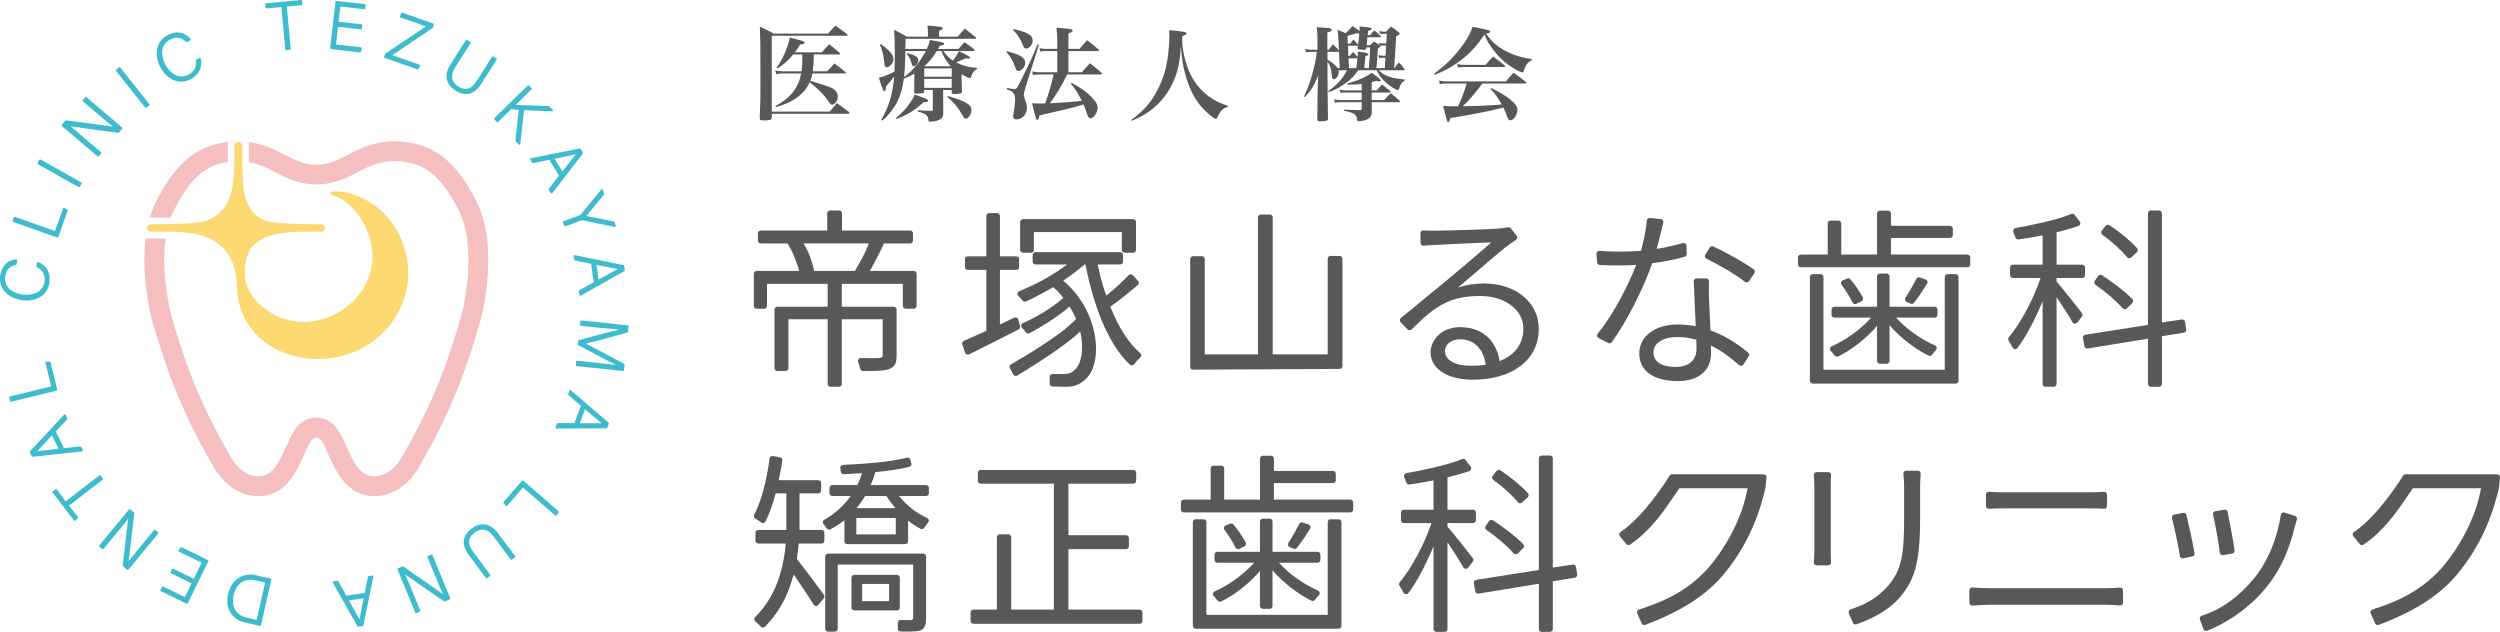 <?xml version="1.0" encoding="UTF-8"?><svg id="_レイヤー_2" xmlns="http://www.w3.org/2000/svg" viewBox="0 0 429.52 108.557"><defs><style>.cls-1{fill:#f5bebf;}.cls-2{fill:#fcd972;}.cls-3{fill:#3fbbce;}.cls-4{fill:#595757;}</style></defs><g id="header"><g><g><path class="cls-4" d="M132.6,20.181c-.018,.229-.089,.334-.264,.404-.193,.07-.614,.105-1.14,.105-.527,0-.667-.088-.667-.404v-.07c.105-2.405,.122-3.546,.122-5.616,0-6.161-.017-8.109-.104-10.021,1.07,.474,1.386,.632,2.404,1.193h9.284c.578-.597,.755-.79,1.299-1.369,.86,.614,1.141,.807,2.018,1.492,.07,.052,.105,.088,.105,.14s-.07,.105-.158,.105h-12.9v13.04h9.951c.527-.632,.703-.825,1.229-1.457,.878,.614,1.159,.825,2.071,1.509,.052,.053,.088,.123,.088,.14,0,.088-.105,.175-.193,.175h-13.145v.632Zm7.196-10.828v.579c0,.842-.053,1.527-.159,2.317h2.493c.526-.597,.684-.772,1.229-1.351,.825,.614,1.07,.807,1.843,1.439,.07,.053,.123,.123,.123,.158,0,.07-.071,.123-.159,.123h-5.581c-.105,.527-.193,.807-.369,1.264q2.948,.877,3.633,1.211c.719,.351,1.088,.86,1.088,1.562,0,.684-.491,1.334-.982,1.334-.211,0-.299-.088-.649-.614-.772-1.14-1.738-2.123-3.194-3.229-.526,1.141-1.352,2.089-2.545,2.861-.895,.579-1.526,.86-3.211,1.387l-.141-.158c2.633-1.439,3.931-3.089,4.441-5.616h-3.3c-.263,0-.492,.035-.983,.123l-.193-.632c.439,.07,1.071,.14,1.282,.14h3.264c.088-.755,.123-1.281,.123-2.387v-.509h-1.563c-.912,1.088-1.474,1.597-2.703,2.404l-.175-.123c.579-.772,1.018-1.562,1.456-2.58,.439-1,.703-1.86,.826-2.597,.508,.123,.93,.228,1.193,.298,.789,.193,1.281,.369,1.316,.492q.018,.035,.034,.053h.018l-.018,.035c-.034,.175-.21,.246-.755,.316-.385,.632-.544,.877-.895,1.334h4.616c.544-.614,.702-.807,1.263-1.387,.808,.649,1.053,.842,1.808,1.492,.052,.053,.088,.105,.088,.14,0,.07-.088,.123-.175,.123h-4.388Z"/><path class="cls-4" d="M165.216,13.705c.018,.474,.018,.842,.035,1.14,0,.404,0,.421,.017,.825,0,.21-.052,.298-.21,.369-.141,.053-.685,.123-1.089,.123-.351,0-.438-.07-.456-.316v-.386h-1.474v1.632q.018,1.527,.018,2.282c0,.825-.281,1.158-1.229,1.404-.281,.07-.772,.14-1.071,.14-.175,0-.211-.035-.245-.316-.07-.79-.474-1.088-1.826-1.439v-.228c1.492,.088,1.527,.088,2.352,.105,.193,0,.229-.053,.229-.246v-3.335h-1.474v.228c-.018,.176-.071,.264-.229,.316-.123,.035-.685,.088-1.036,.088s-.456-.07-.474-.281q0-.421,.018-1.018,.018-.351,.018-1.036v-1.106c-.632,.369-.896,.492-1.808,.877-.211,1.633-.579,2.861-1.159,4.02-.333,.649-.807,1.334-1.421,2.071-.334,.404-.545,.614-1.123,1.106l-.175-.14c1.315-2.246,2-4.511,2.211-7.441-.386,.544-.632,.842-1.404,1.72-.018,.597-.088,.807-.263,.807s-.193-.018-.966-2.317c.895-.21,1.685-.526,2.685-1.053,.053-.877,.071-1.808,.071-3.142,0-1.843-.035-2.755-.123-4.037,.966,.474,1.263,.632,2.177,1.176h3.633v-.614c0-.491-.018-.737-.088-1.299,2.404,.21,2.633,.246,2.633,.509,0,.14-.193,.246-.633,.386v1.018h3.194c.527-.614,.703-.79,1.229-1.369,.825,.614,1.071,.807,1.843,1.457,.089,.07,.123,.123,.123,.175s-.088,.105-.193,.105h-11.952c0,.877-.018,1.123-.035,1.738h3.686c.315-.684,.404-.912,.526-1.544,2.071,.386,2.141,.386,2.334,.509,.071,.035,.123,.123,.123,.175,0,.158-.211,.246-.755,.316-.14,.263-.158,.298-.299,.544h3.511c.456-.509,.596-.667,1.036-1.158,.719,.509,.948,.667,1.614,1.193,.105,.105,.141,.158,.141,.211,0,.07-.105,.123-.263,.123h-5.125c.614,.842,.965,1.176,1.632,1.632,.438-.527,.755-1.018,1.071-1.614,.632,.298,1.351,.684,1.702,.895,.141,.088,.193,.14,.193,.228,0,.105-.122,.158-.315,.158-.071,0-.316-.017-.474-.035q-.404,.158-1.334,.562c-.07,.018-.175,.053-.316,.105,1.159,.597,2.282,.895,3.634,.965l-.018,.193c-.422,.228-.632,.456-.86,.93-.052,.123-.123,.281-.158,.439-.035,.14-.088,.175-.193,.175-.193,0-.755-.246-1.44-.632l.018,.93Zm-13.917-6.143c1.508,1.036,2.211,1.86,2.211,2.615,0,.597-.667,1.386-1.159,1.386-.245,0-.369-.193-.403-.632-.035-.421-.105-.93-.229-1.492-.175-.913-.263-1.158-.579-1.755l.159-.123Zm2.597,12.742c1.036-.878,1.615-1.475,2.281-2.387,.474-.667,.703-1.036,.983-1.668,.492,.176,.878,.316,1.123,.404,.983,.369,1.193,.474,1.193,.649s-.228,.246-.789,.263c-1.633,1.457-2.545,2.036-4.668,2.896l-.123-.158Zm1.649-11.531c-.018,.614-.034,1.071-.034,1.369-.053,1.773-.053,1.878-.193,3.089,1.597-1.176,2.755-2.562,3.738-4.458h-3.511Zm.316,.334c1.369,.369,1.912,.72,1.912,1.229s-.403,1.053-.789,1.053c-.193,0-.211-.053-.369-.526-.229-.72-.404-1.088-.842-1.65l.088-.105Zm7.652,4.072v-1.422h-4.721v1.422h4.721Zm0,1.913v-1.544h-4.721v1.544h4.721Zm-.175-3.72c-.772-.842-1.159-1.475-1.597-2.598h-.807c-.633,1.036-1.229,1.79-2.089,2.58l.052,.035h4.423l.018-.017Zm-.474,5.125c3.089,.913,4.037,1.475,4.037,2.387,0,.737-.509,1.509-1,1.509-.193,0-.281-.105-.633-.737-.596-1.123-1.333-1.983-2.492-3.001l.088-.158Z"/><path class="cls-4" d="M172.981,8.791c2.3,.579,3.159,1.123,3.159,1.983,0,.685-.596,1.422-1.158,1.422-.299,0-.369-.088-.649-.877-.386-1.036-.685-1.527-1.422-2.37l.07-.158Zm.018,6.318q1.106,.21,1.299,.21c.246,0,.404-.14,.615-.544,.245-.456,1.052-2.071,1.702-3.422,.667-1.386,1.053-2.246,1.65-3.721l.228,.07-2.352,7.494c-.175,.544-.245,.877-.245,1.106,0,.158,.053,.351,.158,.667,.299,.807,.386,1.141,.386,1.562,0,1.088-.807,1.983-1.807,1.983-.352,0-.562-.193-.562-.491,0-.158,.017-.369,.07-.579,.14-.79,.263-1.843,.263-2.422,0-.492-.123-.86-.369-1.123-.193-.211-.438-.334-1.071-.562l.035-.228Zm1.123-10.127c2.492,.579,3.3,1.071,3.3,1.983,0,.667-.579,1.386-1.089,1.386-.281,0-.403-.123-.562-.509-.508-1.246-.842-1.79-1.737-2.72l.088-.14Zm11.742,7.441c.491-.562,.947-1.071,1.386-1.562,.877,.667,1.141,.877,1.983,1.632,.07,.088,.105,.14,.105,.175,0,.07-.089,.123-.193,.123h-5.793c-.281,.614-1.052,2.053-1.508,2.791-.422,.684-.79,1.228-1.475,2.158,2.264-.105,3.879-.228,5.494-.403-.615-1.264-1.053-1.948-1.878-2.949l.158-.158c1.79,1.018,2.563,1.579,3.387,2.439,.755,.79,1.053,1.281,1.053,1.808,0,.86-.65,1.843-1.229,1.843-.263,0-.422-.21-.633-.86-.158-.527-.315-.913-.578-1.509-1.86,.562-1.878,.562-7.565,1.878-.07,.544-.175,.772-.351,.772-.211,0-.299-.316-.912-2.861,.719,.035,1.018,.035,1.456,.035h.79c.544-1.457,1.229-3.774,1.456-4.985h-2.44c-.403,0-.719,.035-1.106,.105l-.122-.632c.491,.123,.807,.158,1.228,.158h3.072v-3.651h-1.966c-.404,0-.615,.018-.966,.105l-.105-.614c.456,.105,.685,.14,1.088,.14h1.949v-1.527c0-.825-.035-1.264-.141-2.124,2.246,.211,2.37,.228,2.563,.281,.158,.053,.228,.123,.228,.228,0,.158-.105,.228-.737,.492v2.65h1.913c.562-.667,.737-.877,1.299-1.492,.878,.667,1.123,.86,1.948,1.579,.07,.088,.105,.123,.105,.175,0,.053-.07,.105-.175,.105h-5.09v3.651h2.3Z"/><path class="cls-4" d="M194.384,20.585c2.194-1.632,3.352-2.949,4.475-5.107,1.001-1.913,1.597-3.879,1.861-6.301,.104-.931,.193-2.212,.193-3.001,0-.351-.018-.544-.053-1.001,.615,.07,1.106,.123,1.404,.14,1.246,.14,1.597,.228,1.597,.439,0,.14-.158,.245-.737,.456-.018,.263-.018,.474-.018,.614,0,1.176,.245,2.65,.703,4.107,.754,2.405,1.966,4.194,3.79,5.564,1.053,.79,1.878,1.194,3.334,1.685l-.017,.175c-.896,.299-1.282,.72-1.79,1.861-.071,.175-.141,.228-.229,.228-.333,0-1.843-1.316-2.65-2.281-1.193-1.457-2.07-3.318-2.667-5.616-.386-1.509-.544-2.563-.685-4.634-.193,2.914-.562,4.563-1.456,6.441-1.053,2.212-2.668,4.019-4.722,5.265-.579,.369-1.088,.614-2.246,1.141l-.088-.175Z"/><path class="cls-4" d="M239.583,11.704c.315-.457,.421-.579,.755-.983,.438,.474,.578,.614,.948,1.123,.034,.053,.052,.088,.052,.141,0,.052-.07,.088-.158,.088h-4.3c.438,.438,.666,.597,1.106,.825,.86,.421,1.579,.579,3.352,.755v.175c-.526,.351-.755,.667-.93,1.299-.088,.264-.123,.334-.229,.334-.333,0-1.281-.579-2.018-1.228-.807-.72-1.211-1.264-1.633-2.159h-3.177c-.684,.965-1.088,1.404-1.93,2.053-1,.772-1.93,1.281-3.159,1.72l-.071-.175c1.597-1.158,2.581-2.264,3.212-3.598h-1.422c.035,.14,.035,.21,.035,.281,0,.579-.456,1.264-.842,1.264-.105,0-.229-.07-.281-.176-.052-.123-.052-.193-.105-.667-.105-1.123-.299-1.668-.719-2.212,0,3.194,.034,6.476,.088,9.863-.018,.14-.035,.193-.123,.246-.158,.105-.685,.175-1.193,.175-.369,0-.492-.088-.527-.316q.018-.895,.035-2.088c0-1.229,0-1.387,.035-2.422,.018-.281,.018-.807,.034-1.614l.071-1.457c-.72,1.755-1.194,2.545-2.317,3.738l-.122-.105c.649-1.404,1.088-2.615,1.579-4.493,.333-1.316,.474-1.983,.596-3.177h-.965c-.246,0-.439,.018-.896,.07l-.105-.579c.422,.105,.633,.14,1.001,.14h1.088v-2.036c0-.86-.035-1.193-.14-1.825,.491,.035,.877,.07,1.123,.07,1.07,.035,1.456,.123,1.456,.369,0,.193-.193,.299-.737,.456v2.966h.245c.316-.439,.404-.562,.72-.948,.456,.439,.526,.492,1.018,1.053l-.053-1.369c-.07-1.246-.088-1.509-.175-2.159,.615,.246,.79,.316,1.404,.579,.667-.632,.896-.878,1.123-1.246,.755,.509,.93,.649,1.246,.895,.018-.369,.018-.403,.018-.491,0-.07,0-.175-.018-.316,1.825,.158,2.071,.211,2.071,.439,0,.123-.159,.211-.597,.351l-.07,.702h.421c.299-.369,.386-.474,.703-.807,.474,.351,.614,.474,1.053,.912,.052,.07,.088,.14,.088,.158,0,.053-.071,.105-.159,.105h-2.159c-.07,.667-.088,.895-.104,1.158-.018,.088-.018,.105-.018,.211h.614c.281-.281,.351-.369,.632-.632,.211,.123,.527,.316,.966,.614l-.07-.369c.193,.053,.299,.07,.544,.07h.667l.105-1.649h-.386c-.141,0-.281,0-.422,.017-.07,.018-.122,.018-.14,.018q-.105,0-.193,.017l-.141-.526c.299,.07,.492,.105,.703,.105h.456c.351-.386,.474-.509,.86-.86,.579,.369,.737,.491,1.263,.93,.159,.14,.211,.21,.211,.281,0,.123-.123,.21-.596,.438l-.352,5.476h.053Zm-9.53-2.808l-.088,.017h-1.896v1.316c.877,.544,1.386,.983,1.755,1.475h.351l-.122-2.808Zm5.616,8.67q0,.334,.017,.632v1.088c0,.562-.175,.86-.649,1.14-.421,.246-1.07,.403-1.597,.403-.228,0-.281-.052-.298-.386-.018-.299-.141-.544-.334-.737-.299-.281-.719-.438-1.878-.667v-.211l2.633,.105c.299,0,.386-.053,.386-.246v-1.123h-3.581c-.386,0-.632,.018-1.036,.07l-.105-.579c.422,.105,.703,.14,1.141,.14h3.581v-1.299h-2.72c-.404,0-.597,.018-.93,.07l-.123-.562c.386,.088,.615,.123,1.089,.123h2.685v-1.106c-.719,.088-1.474,.123-2.44,.123l-.035-.193c2.141-.632,2.914-.965,4.212-1.843,1.194,.878,1.545,1.176,1.545,1.334,0,.088-.07,.158-.193,.158s-.229-.017-.562-.123c-.438,.123-.544,.158-.807,.228v1.422h.877c.386-.456,.509-.597,.912-1.001,.615,.474,.79,.614,1.404,1.123,.053,.053,.071,.088,.071,.105-.018,.123-.071,.14-.229,.14h-3.036v1.299h2.123c.492-.544,.649-.702,1.159-1.176,.666,.544,.877,.72,1.526,1.299,.053,.052,.07,.105,.07,.14,0,.053-.104,.105-.228,.105h-4.651Zm-3.651-10.074c.193-.316,.263-.422,.508-.703,.369,.369,.404,.422,.79,.878q.034-.246,.105-.737c.052-.386,.07-.614,.122-1.141-.122,0-.263-.035-.456-.088-.526,.193-.755,.245-1.579,.456l.052,1.334h.457Zm3.159,4.212c.158-1.983,.175-2.177,.211-3.563h-.633l-.018,.193c-.052,.175-.175,.228-.438,.228-.245,0-.685-.035-.807-.053-.175-.053-.229-.105-.229-.264v-.035c.018-.175,.018-.21,.035-.369l-.088,.018h-1.633l.088,1.773h.211c.263-.316,.334-.421,.597-.702,.369,.351,.456,.456,.771,.842,.035-.246,.035-.386,.035-.597,0-.158,0-.176-.018-.299,.351,.053,.633,.088,.808,.105,.702,.07,1.018,.175,1.018,.351,0,.14-.159,.246-.492,.299l-.193,2.071h.772Zm-1.948-1.685h-1.545l.088,1.685h1.264l.193-1.685Zm4.791-.088h-.474c-.158,0-.298,.018-.596,.07l-.088-.544c.245,.07,.404,.105,.632,.105h.544l.105-1.738h-.737c-.088,0-.158,0-.263,.018,.018,.035,.018,.053,.018,.088,0,.053-.071,.14-.159,.193q-.175,.123-.263,.211c-.123,1.72-.123,1.808-.175,2.457-.052,.509-.07,.632-.088,.913h1.44l.104-1.773Z"/><path class="cls-4" d="M246.382,12.67c1.633-1.194,2.86-2.334,4.071-3.809,1.334-1.614,2.124-2.949,2.545-4.265,.597,.123,1.071,.211,1.386,.281,1.264,.246,1.65,.369,1.65,.562,0,.158-.141,.228-.719,.351,1.035,1.457,1.948,2.246,3.527,3.054,1.351,.684,2.44,1.018,4.335,1.316v.193c-.579,.246-.86,.562-1.194,1.281-.07,.158-.158,.439-.211,.579-.052,.175-.104,.228-.21,.228-.175,0-.878-.316-1.509-.702-1.299-.772-2.475-1.843-3.493-3.177-.755-.983-1.123-1.615-1.509-2.633-2.176,3.282-4.861,5.458-8.547,6.933l-.123-.193Zm8.301,1.685c-1.334,1.773-2.281,2.878-3.37,3.896,3.264-.053,4.915-.14,6.687-.299-.703-1.246-1.018-1.703-1.948-2.685l.14-.14c1.404,.667,2.316,1.211,3.23,1.931,.912,.737,1.281,1.229,1.281,1.755,0,.912-.632,1.86-1.229,1.86-.228,0-.299-.088-.492-.544-.333-.895-.438-1.123-.702-1.668q-.158,.053-.404,.123c-1.79,.474-5.125,1.141-8.705,1.703-.123,.527-.211,.702-.386,.702q-.193,0-.842-2.808c.703,.07,1.123,.088,1.983,.088h.579c.667-1.439,.982-2.281,1.474-3.914h-3.51c-.386,0-.633,.017-1.089,.105l-.14-.632c.508,.123,.86,.158,1.281,.158h10.197c.562-.667,.737-.86,1.299-1.492,.948,.667,1.246,.86,2.141,1.579,.071,.053,.105,.123,.105,.158,0,.07-.088,.123-.193,.123h-7.389Zm-4.334-3.352c.491,.105,.825,.141,1.299,.141h3.58c.545-.65,.72-.842,1.282-1.44,.86,.632,1.123,.842,1.983,1.527,.088,.07,.122,.123,.122,.175,0,.07-.07,.105-.211,.105h-6.862c-.351,0-.579,.017-1.053,.088l-.14-.597Z"/></g><g><path class="cls-4" d="M374.848,54.887l-3.414,.517v-18.753c0-.272-.221-.491-.491-.491h-1.415c-.271,0-.491,.22-.491,.491v19.17l-10.761,1.694c-.131,.021-.246,.093-.323,.201-.077,.107-.108,.241-.084,.371l.246,1.39c.048,.264,.294,.449,.563,.399l10.36-1.692v7.776c0,.272,.221,.491,.491,.491h1.415c.271,0,.491-.22,.491-.491v-8.192l3.784-.616c.129-.021,.246-.092,.321-.199,.077-.107,.108-.239,.084-.368l-.219-1.293c-.044-.263-.275-.445-.557-.404Z"/><path class="cls-4" d="M364.702,52.962c.09,.1,.219,.159,.353,.163h.013c.131,0,.255-.052,.347-.144l.925-.925c.19-.19,.192-.496,.006-.689-1.373-1.419-3.663-3.083-5.207-4.078-.225-.143-.522-.084-.674,.137l-.566,.832c-.073,.108-.1,.24-.075,.369,.023,.128,.098,.241,.205,.314,1.716,1.167,3.462,2.671,4.671,4.021Z"/><path class="cls-4" d="M365.448,44.185c.086,.105,.213,.17,.347,.179,.012,.001,.021,.001,.033,.001,.125,0,.246-.047,.336-.133l.97-.91c.194-.182,.207-.486,.031-.685-1.081-1.213-2.939-2.762-4.734-3.942-.215-.139-.493-.096-.655,.103l-.666,.829c-.083,.106-.121,.24-.104,.373,.019,.133,.09,.253,.2,.333,1.674,1.213,3.26,2.654,4.243,3.853Z"/><g><path class="cls-4" d="M264.376,56.481c0-4.509-3.959-7.781-9.415-7.781-1.533,0-3.028,.233-4.444,.693,.769-.653,1.725-1.475,2.725-2.335,2.206-1.895,4.704-4.043,5.81-4.884,.401-.295,.92-.645,1.402-.964,.115-.076,.192-.196,.215-.331,.021-.135-.013-.275-.1-.382l-1-1.274c-.113-.146-.3-.219-.486-.178-.359,.074-.831,.132-1.515,.205-1.713,.175-9.452,.382-11.222,.382-.486-.012-1.169,.001-1.784-.047-.148-.01-.278,.038-.376,.134-.102,.096-.157,.229-.154,.369l.042,1.656c.004,.139,.065,.27,.171,.361,.108,.091,.265,.132,.382,.114,.551-.07,1.123-.096,1.691-.121,1.665-.103,8.186-.417,9.891-.451-1.58,1.413-5.583,4.804-7.537,6.427-.87,.728-2.129,1.756-3.5,2.875l-.242,.197c-1.421,1.16-2.941,2.402-4.256,3.493-.106,.087-.171,.214-.179,.35-.008,.137,.042,.271,.138,.369l1.192,1.237c.09,.095,.217,.15,.349,.151,.098-.025,.257-.05,.351-.145,4.039-4.054,6.574-5.749,11.807-5.749,4.218,0,7.399,2.405,7.399,5.593,0,2.585-1.455,4.571-4.099,5.594-.384-2.821-2.363-5.836-6.773-5.836-3.175,0-5.072,2.208-5.072,4.343,0,2.805,2.905,4.689,7.226,4.689,6.9,0,11.36-3.436,11.36-8.754Zm-9.137,6.183c-.687,.12-1.501,.174-2.64,.174-2.638,0-4.343-.995-4.343-2.536,0-1.149,1.119-2.015,2.605-2.015,2.377,0,4.053,1.677,4.377,4.377Z"/><path class="cls-4" d="M299.783,48.405c.086,.068,.194,.104,.301,.104,.025,0,.052-.002,.077-.006,.134-.021,.253-.097,.33-.209l.923-1.354c.15-.222,.096-.524-.125-.679-1.686-1.186-4.792-2.943-6.925-3.917-.223-.101-.49-.023-.62,.186l-.764,1.218c-.075,.118-.094,.263-.056,.397s.132,.246,.259,.306c1.922,.928,4.807,2.561,6.599,3.953Z"/><path class="cls-4" d="M293.937,59.364c2.012,.974,3.652,2.313,4.855,3.372,.108,.094,.252,.139,.392,.117,.142-.019,.269-.1,.346-.22l.912-1.412c.134-.209,.092-.486-.098-.645-2.1-1.746-4.279-3.031-6.476-3.818-.035-1.016-.088-2.066-.136-3.009l-.008-.168c-.044-.86-.083-1.623-.1-2.171l-.006-.204c-.029-.967-.052-1.802,.008-2.855,.008-.135-.042-.268-.134-.366s-.223-.154-.357-.154h-1.643c-.132,0-.261,.054-.353,.15s-.142,.226-.138,.359c.04,1.159,.102,2.507,.165,3.884l.012,.241c.056,1.212,.111,2.438,.156,3.563v.001c-1.031-.184-2.083-.277-3.126-.277-3.867,0-6.566,2.043-6.566,4.968,0,4.416,5.026,4.758,6.566,4.758,3.609,0,5.765-1.792,5.765-4.794,0-.346,0-.832-.035-1.32Zm-5.835-1.459c1.09,0,2.212,.152,3.333,.452,.036,.625,.036,1.146,.036,1.563,0,1.987-1.317,3.127-3.613,3.127-1.138,0-3.786-.247-3.786-2.536,0-1.534,1.657-2.605,4.03-2.605Z"/><path class="cls-4" d="M204.978,63.513h.002l25.173-.132c.271-.001,.49-.221,.49-.491v-18.422c0-.272-.221-.491-.491-.491h-1.553c-.271,0-.491,.22-.491,.491v16.426h-9.448v-23.546c0-.272-.221-.491-.491-.491h-1.553c-.271,0-.491,.22-.491,.491v23.546h-9.137v-16.391c0-.272-.221-.491-.491-.491h-1.517c-.271,0-.491,.22-.491,.491v18.52c0,.131,.052,.256,.144,.348,.092,.091,.217,.143,.347,.143Z"/><path class="cls-4" d="M274.85,45.525c2.402,.119,4.51,.112,6.27-.022-1.355,3.496-3.93,8.51-6.627,11.831-.092,.115-.129,.266-.1,.411,.031,.145,.125,.269,.257,.336l1.651,.848c.071,.037,.148,.055,.225,.055,.154,0,.303-.072,.399-.204,2.542-3.521,5.33-8.968,6.937-13.551l.002-.003c2.012-.26,3.938-.644,5.571-1.11,.217-.061,.363-.261,.357-.486l-.038-1.41c-.004-.152-.079-.294-.202-.383-.123-.09-.286-.116-.426-.076-1.388,.402-2.901,.737-4.498,.998,.321-1.149,.612-2.348,.872-3.406l.273-1.114c.033-.138,.006-.285-.077-.402-.083-.116-.213-.191-.355-.204l-1.872-.177c-.136-.009-.263,.028-.363,.113s-.163,.207-.173,.339c-.142,1.836-.63,3.839-1.014,5.197-2.974,.169-5.232,.164-7.1-.01-.148-.01-.288,.037-.39,.138-.104,.101-.157,.242-.146,.386l.102,1.449c.017,.248,.217,.444,.465,.456Z"/><path class="cls-4" d="M130.011,53.042h1.275c.271,0,.491-.22,.491-.491v-3.781h10.421v3.925h-8.643c-.271,0-.491,.22-.491,.491v10.064c0,.272,.221,.491,.491,.491h1.413c.271,0,.491-.22,.491-.491v-8.401h6.739v11.11c0,.272,.221,.491,.491,.491h1.45c.271,0,.491-.22,.491-.491v-11.11h7.017v6.183c0,.186,0,.442-.597,.486l-.3,.012c-.52,.028-1.584,.02-2.84-.02-.148,.008-.319,.072-.415,.205s-.119,.306-.061,.46c.142,.372,.267,.793,.351,1.181,.05,.227,.25,.387,.48,.387,2.229-.001,3.64-.018,4.59-.359,.993-.426,1.186-1.172,1.186-2.316v-7.88c0-.272-.221-.491-.491-.491h-8.922v-3.925h10.49v3.781c0,.272,.221,.491,.491,.491h1.38c.271,0,.491-.22,.491-.491v-5.513c0-.272-.221-.491-.491-.491h-7.534c.18-.345,.38-.714,.597-1.109,.611-1.125,1.304-2.401,1.799-3.615h4.512c.271,0,.491-.22,.491-.491v-1.24c0-.272-.221-.491-.491-.491h-11.702v-2.948c0-.272-.221-.491-.491-.491h-1.553c-.271,0-.491,.22-.491,.491v2.948h-11.423c-.271,0-.491,.22-.491,.491v1.24c0,.272,.221,.491,.491,.491h4.581c.95,1.353,1.724,3.565,2.014,4.724h-7.29c-.271,0-.491,.22-.491,.491v5.513c0,.272,.221,.491,.491,.491Zm16.855-6.498l-6.998,.002-.004-.021c-.083-.44-.559-2.736-1.809-4.703h11.195c-.476,1.571-2.064,4.201-2.384,4.722Z"/><path class="cls-4" d="M175.76,43.419h1.378c.271,0,.491-.22,.491-.491v-3.052h15.111v3.052c0,.272,.221,.491,.491,.491h1.45c.271,0,.491-.22,.491-.491v-4.783c0-.272-.221-.491-.491-.491h-18.922c-.271,0-.491,.22-.491,.491v4.783c0,.272,.221,.491,.491,.491Z"/><path class="cls-4" d="M184.566,63.607c-.599,.606-1.306,.656-2.037,.656h-1.697c-.271,0-.491,.22-.491,.491v1.153c0,.265,.209,.482,.474,.491,.589,.021,1.59,.052,2.2,.052,1.496,0,2.419-.329,3.381-1.196,1.177-.934,1.874-2.816,1.908-5.163,.05-3.406-1.405-8.315-5.637-11.877v-.001c1.242-.827,2.446-1.737,3.682-2.779h.138c1.57,8.002,4.283,14.114,7.637,17.207,.104,.094,.252,.136,.376,.129,.138-.012,.265-.082,.347-.191,.298-.389,.699-.829,1.071-1.178,.102-.096,.159-.23,.156-.371-.004-.139-.065-.272-.173-.362-1.956-1.669-3.686-4.352-5.141-7.972v-.002c1.676-1.178,3.492-2.679,4.721-3.731,.1-.087,.161-.211,.171-.345,.008-.132-.04-.263-.131-.361l-.895-.973c-.09-.101-.221-.158-.357-.159-.108,.03-.265,.054-.359,.153-1.092,1.146-2.601,2.523-3.846,3.507-.597-1.622-1.089-3.422-1.459-5.35h3.851c.271,0,.491-.22,.491-.491v-1.136c0-.272-.221-.491-.491-.491h-14.545c-.271,0-.491,.22-.491,.491v1.136c0,.272,.221,.491,.491,.491h5.414c-2.183,1.698-5.176,3.369-8.211,4.586-.152,.06-.265,.194-.298,.354-.035,.16,.013,.327,.129,.444,.267,.275,.538,.577,.753,.843,.14,.178,.392,.232,.589,.137,1.538-.718,3.154-1.572,4.677-2.474,.699,.627,1.269,1.282,1.736,1.84v.001c-1.928,1.782-4.959,3.461-6.969,4.356-.15,.066-.255,.202-.284,.362-.029,.159,.023,.323,.138,.438,.246,.241,.476,.51,.668,.778,.144,.201,.411,.263,.628,.148,1.87-.984,4.796-2.776,6.896-4.588,.497,.829,.839,1.483,1.112,2.121-2.417,2.757-9.749,6.993-11.193,7.815-.232,.132-.317,.425-.19,.66l.58,1.076c.063,.118,.173,.205,.301,.241,.132,.034,.267,.016,.384-.053,1.895-1.139,8.28-5.053,10.813-7.587,.683,2.862,.273,5.652-1.019,6.674Z"/><path class="cls-4" d="M166.091,60.894c.061,.025,.125,.037,.188,.037,.077,0,.152-.017,.221-.053l2.797-1.401c1.837-.917,3.813-1.904,5.717-2.884,.205-.106,.311-.341,.25-.564l-.307-1.144c-.036-.141-.136-.257-.269-.319-.131-.06-.282-.059-.417,.003l-2.477,1.182v-9.38h2.809c.271,0,.491-.22,.491-.491v-1.344c0-.272-.221-.491-.491-.491h-2.809v-6.943c0-.272-.221-.491-.491-.491h-1.346c-.271,0-.491,.22-.491,.491v6.943h-3.191c-.271,0-.491,.22-.491,.491v1.344c0,.272,.221,.491,.491,.491h3.191v10.457c-.566,.252-1.114,.502-1.68,.761l-.14,.064c-.735,.334-1.419,.645-2.035,.909-.234,.101-.353,.365-.273,.608l.474,1.425c.046,.135,.148,.244,.278,.299Z"/><path class="cls-4" d="M318.727,52.246c.073,0,.146-.016,.215-.05l.877-.429c.121-.059,.211-.163,.253-.29,.04-.127,.029-.265-.035-.382-.432-.813-1.213-2.054-2.11-3.101-.138-.163-.363-.217-.559-.135l-.774,.316c-.14,.058-.248,.178-.288,.325-.04,.147-.01,.304,.083,.426,.71,.94,1.419,2.077,1.895,3.045,.086,.174,.261,.275,.442,.275Z"/><path class="cls-4" d="M335.996,47.101h-1.38c-.271,0-.491,.22-.491,.491v15.926h-20.842v-15.926c0-.272-.221-.491-.491-.491h-1.344c-.271,0-.491,.22-.491,.491v17.825c0,.272,.221,.491,.491,.491h24.549c.271,0,.491-.22,.491-.491v-17.825c0-.272-.221-.491-.491-.491Z"/><path class="cls-4" d="M314.697,59.498c-.146,.064-.25,.194-.282,.348-.035,.156,.01,.317,.117,.433,.244,.268,.48,.563,.67,.813,.14,.19,.399,.248,.607,.147,2.356-1.143,4.79-3.055,6.679-5.245v6.009c0,.272,.221,.491,.491,.491h1.171c.271,0,.491-.22,.491-.491v-6.113c1.83,2.091,4.327,4.037,6.681,5.207,.209,.105,.465,.047,.609-.141,.19-.248,.432-.541,.685-.81,.109-.116,.156-.278,.125-.435-.033-.157-.138-.288-.284-.352-2.431-1.064-4.999-2.898-6.704-4.789h6.629c.271,0,.491-.22,.491-.491v-.893c0-.272-.221-.491-.491-.491h-7.741v-5.205c0-.272-.221-.491-.491-.491h-1.171c-.271,0-.491,.22-.491,.491v5.205h-7.324c-.271,0-.491,.22-.491,.491v.893c0,.272,.221,.491,.491,.491h6.316c-1.701,1.95-4.301,3.838-6.783,4.928Z"/><path class="cls-4" d="M338.01,43.732h-13.126v-2.849h10.139c.271,0,.491-.22,.491-.491v-1.101c0-.272-.221-.491-.491-.491h-10.139v-2.114c0-.272-.221-.491-.491-.491h-1.413c-.271,0-.491,.22-.491,.491v7.047h-6.149v-5.345c0-.272-.221-.491-.491-.491h-1.344c-.271,0-.491,.22-.491,.491v5.345h-4.615c-.271,0-.491,.22-.491,.491v1.206c0,.272,.221,.491,.491,.491h28.614c.271,0,.491-.22,.491-.491v-1.206c0-.272-.221-.491-.491-.491Z"/><path class="cls-4" d="M328.453,52.207c.146,0,.29-.065,.386-.186,.655-.826,1.434-1.962,2.256-3.284,.079-.128,.094-.283,.044-.424-.05-.14-.161-.251-.303-.3l-1.014-.349c-.232-.084-.497,.028-.603,.254-.43,.906-1.138,2.149-1.853,3.244-.081,.122-.102,.274-.06,.413s.146,.252,.278,.309l.676,.285c.063,.026,.127,.038,.192,.038Z"/><path class="cls-4" d="M353.336,48.387v-.625h4.406c.271,0,.491-.22,.491-.491v-1.31c0-.272-.221-.491-.491-.491h-4.406v-5.558c1.373-.328,2.671-.705,3.753-1.088,.146-.053,.261-.173,.305-.323,.046-.15,.015-.312-.079-.438l-.866-1.146c-.132-.18-.38-.242-.578-.157-2.732,1.123-7.184,1.999-9.596,2.421-.148,.025-.275,.116-.346,.248-.073,.131-.081,.287-.023,.424,.129,.314,.259,.653,.363,.955,.075,.224,.298,.358,.536,.329,1.027-.15,2.573-.385,4.132-.705v5.037h-5.101c-.271,0-.491,.22-.491,.491v1.31c0,.272,.221,.491,.491,.491h4.754c-1.231,3.663-3.425,7.754-5.458,10.179-.138,.164-.154,.399-.038,.58,.213,.335,.474,.775,.693,1.204,.077,.151,.227,.252,.395,.266,.182,.015,.332-.059,.436-.195,1.432-1.915,2.928-4.695,4.32-8.039v14.201c0,.272,.221,.491,.491,.491h1.415c.271,0,.491-.22,.491-.491v-14.896c.693,1.03,1.97,2.958,2.736,4.308,.083,.143,.23,.236,.394,.248,.167,.012,.324-.06,.424-.191l.801-1.042c.136-.178,.136-.424-.002-.6-.887-1.145-3.396-4.348-4.352-5.398Z"/></g></g><g><path class="cls-4" d="M260.798,86.293c.086,.105,.213,.17,.347,.179,.012,.001,.021,.001,.033,.001,.125,0,.246-.047,.336-.133l.97-.91c.194-.182,.207-.486,.031-.685-1.081-1.213-2.939-2.762-4.734-3.942-.215-.139-.493-.096-.655,.103l-.666,.829c-.083,.106-.121,.24-.104,.373,.019,.133,.09,.253,.2,.333,1.674,1.213,3.26,2.654,4.243,3.853Z"/><path class="cls-4" d="M270.198,96.994l-3.414,.517v-18.753c0-.272-.221-.491-.491-.491h-1.415c-.271,0-.491,.22-.491,.491v19.17l-10.761,1.694c-.131,.021-.246,.093-.323,.201-.077,.107-.108,.241-.084,.371l.246,1.39c.046,.264,.28,.449,.563,.399l10.36-1.692v7.776c0,.272,.221,.491,.491,.491h1.415c.271,0,.491-.22,.491-.491v-8.192l3.784-.616c.129-.021,.246-.092,.321-.199,.077-.107,.108-.239,.084-.368l-.219-1.293c-.044-.263-.282-.445-.557-.404Z"/><path class="cls-4" d="M255.816,89.534l-.564,.832c-.152,.224-.094,.529,.131,.682,1.716,1.169,3.462,2.672,4.669,4.021,.09,.1,.219,.159,.353,.163h.013c.131,0,.255-.052,.347-.144l.925-.925c.19-.19,.192-.496,.006-.689-1.373-1.419-3.663-3.083-5.207-4.078-.225-.143-.522-.084-.674,.138Z"/><path class="cls-4" d="M231.995,85.84h-13.126v-2.849h10.139c.271,0,.491-.22,.491-.491v-1.101c0-.272-.221-.491-.491-.491h-10.139v-2.114c0-.272-.221-.491-.491-.491h-1.413c-.271,0-.491,.22-.491,.491v7.047h-6.149v-5.345c0-.272-.221-.491-.491-.491h-1.344c-.271,0-.491,.22-.491,.491v5.345h-4.615c-.271,0-.491,.22-.491,.491v1.206c0,.272,.221,.491,.491,.491h28.614c.271,0,.491-.22,.491-.491v-1.206c0-.272-.221-.491-.491-.491Z"/><path class="cls-4" d="M222.438,94.315c.146,0,.29-.065,.386-.186,.655-.826,1.434-1.962,2.256-3.284,.079-.128,.094-.283,.044-.424-.05-.14-.161-.251-.303-.3l-1.014-.349c-.23-.084-.497,.028-.603,.254-.43,.906-1.138,2.149-1.853,3.244-.081,.122-.102,.274-.06,.413s.146,.252,.278,.309l.676,.285c.063,.026,.127,.038,.192,.038Z"/><path class="cls-4" d="M229.981,89.209h-1.38c-.271,0-.491,.22-.491,.491v15.926h-20.842v-15.926c0-.272-.221-.491-.491-.491h-1.344c-.271,0-.491,.22-.491,.491v17.825c0,.272,.221,.491,.491,.491h24.549c.271,0,.491-.22,.491-.491v-17.825c0-.272-.221-.491-.491-.491Z"/><path class="cls-4" d="M208.682,101.606c-.146,.064-.25,.194-.282,.348-.035,.156,.01,.317,.117,.433,.244,.268,.48,.563,.67,.813,.14,.19,.399,.248,.607,.147,2.356-1.143,4.79-3.055,6.679-5.245v6.009c0,.272,.221,.491,.491,.491h1.171c.271,0,.491-.22,.491-.491v-6.113c1.83,2.091,4.327,4.037,6.681,5.207,.209,.105,.465,.047,.609-.141,.19-.248,.432-.541,.685-.81,.109-.116,.156-.278,.125-.435-.033-.157-.138-.288-.284-.352-2.432-1.065-5.001-2.899-6.704-4.789h6.629c.271,0,.491-.22,.491-.491v-.893c0-.272-.221-.491-.491-.491h-7.741v-5.205c0-.272-.221-.491-.491-.491h-1.171c-.271,0-.491,.22-.491,.491v5.205h-7.324c-.271,0-.491,.22-.491,.491v.893c0,.272,.221,.491,.491,.491h6.316c-1.701,1.95-4.301,3.838-6.783,4.928Z"/><path class="cls-4" d="M303.011,81.489l-15.739-.003c-.171,0-.328,.088-.419,.232-.714,1.155-4.483,7.049-8.444,9.691-.115,.077-.194,.2-.213,.337-.021,.137,.017,.277,.106,.384l1.104,1.341c.165,.199,.451,.24,.659,.093,3.534-2.421,5.7-5.619,7.497-8.27,.336-.496,.657-.969,.971-1.408h11.707c-.906,5.265-3.913,10.332-6.42,13.313-3.068,3.561-6.727,5.81-12.233,7.515-.134,.041-.244,.139-.301,.267-.058,.129-.06,.276-.002,.403l.766,1.711c.083,.181,.261,.291,.449,.291,.058,0,.115-.01,.173-.032,6.167-2.315,10.573-5.159,13.472-8.692,3.304-3.957,5.585-8.53,6.967-13.95,.215-.651,.346-2.101,.39-2.695,.012-.136-.036-.271-.129-.371-.094-.1-.225-.157-.361-.157Z"/><path class="cls-4" d="M248.686,90.494v-.625h4.406c.271,0,.491-.22,.491-.491v-1.31c0-.272-.221-.491-.491-.491h-4.406v-5.558c1.373-.328,2.671-.705,3.753-1.088,.146-.053,.261-.173,.305-.323,.046-.15,.015-.312-.079-.438l-.866-1.146c-.134-.18-.378-.242-.578-.157-2.732,1.123-7.184,1.999-9.596,2.421-.148,.025-.275,.116-.346,.248-.073,.131-.081,.287-.023,.424,.129,.314,.259,.653,.363,.955,.075,.224,.292,.358,.536,.329,1.027-.15,2.573-.385,4.132-.705v5.037h-5.101c-.271,0-.491,.22-.491,.491v1.31c0,.272,.221,.491,.491,.491h4.754c-1.231,3.663-3.425,7.754-5.458,10.179-.138,.164-.154,.399-.038,.58,.213,.335,.474,.775,.693,1.204,.077,.151,.227,.252,.395,.266,.18,.015,.332-.059,.436-.195,1.432-1.915,2.928-4.695,4.32-8.039v14.201c0,.272,.221,.491,.491,.491h1.415c.271,0,.491-.22,.491-.491v-14.896c.428,.635,1.889,2.817,2.736,4.308,.083,.143,.23,.236,.394,.248,.157,.012,.323-.06,.424-.191l.801-1.042c.136-.178,.136-.424-.002-.6-.887-1.145-3.396-4.348-4.352-5.398Z"/><path class="cls-4" d="M375.079,88.114l-1.538,.298c-.132,.026-.25,.107-.323,.223-.073,.115-.094,.256-.058,.388,.453,1.683,1.114,4.838,1.361,6.492,.019,.134,.094,.253,.204,.331,.084,.058,.182,.088,.282,.088,.033,0,.067-.003,.1-.011l1.553-.321c.259-.053,.43-.302,.384-.563-.278-1.637-1.012-4.977-1.394-6.557-.061-.256-.303-.418-.572-.368Z"/><path class="cls-4" d="M381.574,95.286c.086,.063,.188,.097,.294,.097,.029,0,.056-.002,.084-.008l1.561-.272c.261-.045,.44-.289,.403-.551-.225-1.618-.856-4.989-1.19-6.599-.052-.255-.28-.429-.561-.384l-1.547,.25c-.134,.021-.253,.098-.33,.212-.075,.113-.102,.253-.069,.386,.397,1.677,.962,4.851,1.162,6.531,.015,.134,.086,.256,.194,.337Z"/><path class="cls-4" d="M394.313,88.642l-1.814-.576c-.134-.044-.284-.025-.409,.052-.121,.076-.204,.203-.225,.345-.599,4.038-2.283,8.07-4.51,10.789-2.617,3.246-5.673,5.445-9.083,6.534-.127,.041-.232,.132-.292,.252-.06,.12-.065,.259-.019,.385l.607,1.662c.044,.125,.14,.227,.261,.28,.063,.028,.132,.042,.2,.042,.063,0,.125-.012,.184-.036,4.062-1.65,7.745-4.397,10.365-7.728,2.169-2.708,3.703-6.038,4.683-10.156l.131-.44c.071-.237,.148-.495,.242-.786,.04-.125,.029-.259-.033-.375-.06-.116-.163-.204-.288-.243Z"/><path class="cls-4" d="M429.39,81.647c-.094-.101-.225-.157-.361-.157h-14.939c-.017-.002-.036-.003-.054-.003h-.747c-.171,0-.328,.088-.419,.232-.714,1.156-4.485,7.051-8.444,9.691-.115,.077-.194,.2-.213,.337-.021,.137,.017,.277,.106,.384l1.104,1.341c.165,.199,.451,.24,.659,.093,3.534-2.421,5.7-5.619,7.497-8.27,.336-.496,.657-.969,.971-1.408h11.709c-.91,5.269-3.915,10.335-6.42,13.313-3.068,3.562-6.727,5.81-12.235,7.515-.134,.041-.244,.139-.301,.267-.058,.129-.06,.276-.002,.403l.766,1.711c.083,.181,.261,.291,.449,.291,.058,0,.115-.01,.173-.032,6.165-2.314,10.571-5.157,13.472-8.689,3.302-3.955,5.585-8.53,6.967-13.953,.215-.651,.346-2.101,.39-2.695,.012-.136-.036-.271-.129-.371Z"/><path class="cls-4" d="M364.206,100.948c-.701,.072-1.513,.107-2.48,.107h-19.903c-.923,0-1.914-.043-2.943-.127-.138-.011-.273,.036-.372,.128-.102,.093-.159,.225-.159,.362v2.134c0,.136,.056,.266,.156,.359,.092,.085,.211,.132,.336,.132,.012,0,.021,0,.033-.001l.28-.019c.87-.059,1.77-.12,2.671-.12h19.903c.699,0,1.582,.043,2.488,.123,.132,.008,.275-.035,.374-.128,.102-.092,.159-.224,.159-.362v-2.099c0-.139-.06-.272-.161-.365-.106-.093-.234-.138-.38-.124Z"/><path class="cls-4" d="M314.594,81.639c.01-.136-.038-.27-.131-.369-.094-.099-.223-.156-.359-.156h-1.981c-.136,0-.267,.057-.361,.157-.092,.101-.14,.235-.129,.371,.048,.634,.088,1.418,.088,1.868v11.047c0,.737-.058,1.5-.098,2.042-.012,.136,.036,.271,.129,.371,.094,.101,.225,.157,.361,.157h1.991c.136,0,.265-.057,.359-.156,.092-.099,.14-.232,.131-.368-.038-.62-.058-1.413-.058-2.013v-11.082c0-.648,.023-1.329,.058-1.873Z"/><path class="cls-4" d="M329.496,80.872h-1.987c-.138,0-.269,.058-.363,.16-.092,.102-.138,.238-.127,.375,.061,.68,.127,1.478,.127,2.348v5.245c0,6.261-.424,8.971-2.813,11.706-2.091,2.375-4.4,3.309-6.403,3.999-.131,.044-.236,.141-.29,.267-.056,.126-.056,.269-.002,.395l.71,1.627c.081,.183,.261,.295,.451,.295,.056,0,.111-.01,.165-.029,3.394-1.217,5.842-2.747,7.491-4.685,2.373-2.898,3.433-5.53,3.433-13.47v-5.35c0-.752,.031-1.522,.096-2.354,.012-.136-.036-.272-.129-.372-.094-.1-.225-.157-.361-.157Z"/><path class="cls-4" d="M341.688,87.406c.01,0,.017,0,.027-.001,.889-.048,1.805-.072,2.782-.072h14.207c.968,0,1.968,.026,2.782,.07,.15,.021,.267-.04,.365-.133s.154-.222,.154-.357v-1.924c0-.137-.058-.268-.157-.361-.104-.093-.227-.136-.372-.129-.753,.06-1.684,.089-2.77,.089h-14.242c-1.023,0-1.918-.031-2.736-.093-.123-.004-.269,.035-.372,.129-.1,.093-.157,.224-.157,.361v1.929c0,.135,.056,.264,.154,.357,.092,.086,.213,.134,.338,.134Z"/><path class="cls-4" d="M212.712,94.353c.073,0,.146-.016,.215-.05l.877-.429c.121-.059,.211-.163,.253-.29,.04-.127,.029-.265-.035-.382-.434-.815-1.215-2.057-2.11-3.101-.138-.163-.363-.217-.559-.135l-.774,.316c-.14,.058-.248,.178-.288,.325-.04,.147-.01,.304,.083,.426,.71,.94,1.419,2.077,1.895,3.045,.086,.174,.261,.275,.442,.275Z"/><path class="cls-4" d="M195.789,104.737h-12.224v-10.387h9.895c.271,0,.491-.22,.491-.491v-1.414c0-.272-.221-.491-.491-.491h-9.895v-8.858h11.147c.271,0,.491-.22,.491-.491v-1.379c0-.272-.221-.491-.491-.491h-26.218c-.271,0-.491,.22-.491,.491v1.379c0,.272,.221,.491,.491,.491h12.571v21.642h-7.33v-12.445c0-.272-.221-.491-.491-.491h-1.484c-.271,0-.491,.22-.491,.491v12.445h-4.024c-.271,0-.491,.22-.491,.491v1.449c0,.272,.221,.491,.491,.491h28.545c.271,0,.491-.22,.491-.491v-1.449c0-.272-.221-.491-.491-.491Z"/><path class="cls-4" d="M158.619,95.114h-16.352c-.271,0-.491,.22-.491,.491v12.425c0,.272,.221,.491,.491,.491h1.171c.271,0,.491-.22,.491-.491v-11.041h12.957v9.101c0,.35-.115,.418-.438,.45-.309-.002-1.144-.013-1.701-.024-.154,.007-.259,.048-.353,.141-.094,.092-.148,.219-.148,.35v1.004c0,.267,.213,.485,.48,.491,.795,.019,2.713,.043,3.333-.163,.97-.322,1.05-1.271,1.05-2.216v-10.52c0-.272-.221-.491-.491-.491Z"/><path class="cls-4" d="M154.593,104.385v-5.131c0-.272-.221-.491-.491-.491h-7.319c-.271,0-.491,.22-.491,.491v5.131c0,.272,.221,.491,.491,.491h7.319c.271,0,.491-.22,.491-.491Zm-6.46-1.107v-2.953h4.619v2.953h-4.619Z"/><path class="cls-4" d="M136.913,96.018c.142-.924,.244-1.788,.313-2.64h3.918c.271,0,.491-.22,.491-.491v-1.345c0-.272-.221-.491-.491-.491h-3.78v-6.288h3.225c.271,0,.491-.22,.491-.491v-1.275c0-.272-.221-.491-.491-.491h-6.804c.271-1.221,.478-2.328,.63-3.383,.038-.264-.14-.51-.401-.555l-1.219-.212c-.131-.025-.267,.009-.374,.086-.108,.079-.179,.198-.198,.33-.576,4.171-1.467,7.42-2.646,9.66-.123,.232-.042,.519,.184,.653,.282,.167,.626,.397,1.031,.691,.117,.085,.267,.113,.405,.079,.14-.034,.257-.128,.323-.257,.683-1.364,1.286-3.035,1.745-4.834h1.841v6.288h-4.823c-.271,0-.491,.22-.491,.491v1.345c0,.272,.221,.491,.491,.491h4.719c-.482,5.475-2.206,9.614-5.274,12.655-.1,.099-.152,.235-.146,.374,.008,.14,.075,.27,.182,.357,.33,.267,.68,.6,.933,.891,.088,.103,.217,.164,.353,.169h.017c.129,0,.253-.051,.346-.143,2.342-2.323,4.005-5.348,4.942-8.989,1.079,1.574,2.552,3.751,3.435,5.181,.083,.134,.225,.221,.382,.232,.192,.014,.311-.053,.413-.175l.947-1.128c.144-.172,.154-.419,.023-.601-.991-1.39-3.559-4.822-4.642-6.184Z"/><path class="cls-4" d="M159.105,83.338h-9.513c.361-.84,.614-1.546,.799-2.223,2.803-.273,4.21-.529,5.823-.905,.131-.031,.244-.113,.311-.228,.069-.115,.086-.253,.052-.383l-.177-.633c-.036-.126-.121-.232-.234-.297-.117-.064-.253-.077-.376-.043-2.989,.859-9.142,1.166-10.957,1.24-.14,.006-.271,.071-.359,.179-.09,.108-.129,.249-.108,.386l.094,.623c.036,.252,.273,.438,.515,.418l3.158-.182c-.265,.756-.545,1.446-.833,2.049h-4.297c-.271,0-.491,.22-.491,.491v.893c0,.272,.221,.491,.491,.491h3.151c-1.188,1.684-2.759,3.095-4.539,4.081-.131,.072-.221,.199-.246,.345-.027,.146,.015,.296,.113,.408,.194,.223,.395,.48,.561,.728,.136,.21,.419,.282,.639,.162,.872-.465,1.678-.988,2.394-1.554v3.607c0,.272,.221,.491,.491,.491h9.958c.271,0,.491-.22,.491-.491v-3.538c.685,.538,1.423,1.019,2.129,1.393,.219,.113,.495,.05,.637-.159,.152-.223,.324-.454,.497-.683l.209-.28c.088-.121,.115-.276,.077-.419s-.142-.262-.278-.322c-1.755-.759-3.471-2.097-4.834-3.768h4.65c.271,0,.491-.22,.491-.491v-.893c0-.272-.221-.491-.491-.491Zm-5.205,5.663v2.814h-6.775v-2.814h6.775Zm-5.247-3.787h3.648c.369,.615,.883,1.316,1.528,2.085h-6.67c.513-.608,1.002-1.29,1.494-2.085Z"/></g></g><g><g><path class="cls-3" d="M51.843,.034c-.029-.024-.066-.041-.104-.031l-6.039,.566c-.078,.007-.135,.076-.128,.154l.055,.595c.003,.038,.022,.072,.051,.096s.068,.041,.104,.031l2.552-.238,.682,7.285c.003,.038,.022,.072,.051,.096,.025,.021,.058,.032,.09,.032,.004,0,.009,0,.013-.001l.653-.062c.078-.007,.135-.076,.128-.154l-.681-7.284,2.551-.239c.078-.007,.135-.076,.128-.154l-.055-.596c-.003-.038-.022-.072-.051-.096Z"/><path class="cls-3" d="M61.869,9.002c.063,0,.12-.042,.137-.104l.16-.584c.011-.04,.004-.083-.019-.117s-.06-.056-.101-.061l-4.315-.491,.346-3.042,3.926,.445c.08,.017,.148-.047,.157-.125l.068-.594c.004-.037-.006-.074-.03-.104-.023-.029-.058-.048-.095-.052l-3.926-.446,.296-2.608,4.132,.469c.081,.012,.148-.048,.157-.125l.068-.594c.004-.037-.006-.074-.03-.104-.023-.029-.058-.048-.095-.052l-4.912-.558c-.036-.007-.075,.007-.104,.03-.03,.023-.049,.058-.053,.095l-.908,7.997c-.009,.078,.047,.147,.125,.156l5.003,.568c.006,.001,.011,.001,.016,.001Z"/><path class="cls-3" d="M71.761,11.927c.05,0,.099-.027,.124-.073l.295-.531c.02-.037,.023-.08,.008-.12-.015-.039-.046-.069-.086-.083l-4.703-1.642,6.909-4.642c.025-.017,.044-.042,.055-.071l.186-.532c.012-.035,.01-.074-.006-.109-.017-.033-.045-.06-.081-.072l-5.373-1.877c-.035-.013-.074-.011-.108,.007-.034,.016-.06,.045-.073,.081l-.197,.565c-.025,.074,.013,.155,.088,.181l4.377,1.528-6.952,4.663c-.025,.017-.045,.042-.055,.071l-.174,.5c-.025,.074,.013,.155,.088,.181l5.632,1.968c.015,.006,.031,.008,.047,.008Z"/><path class="cls-3" d="M80.513,16.119c.828-.157,1.577-.757,2.228-1.781l2.595-4.089c.02-.032,.027-.071,.019-.107s-.031-.069-.063-.089l-.554-.351c-.065-.042-.153-.022-.196,.043l-2.612,4.118c-1.206,1.9-2.35,1.516-3.212,.968-.84-.533-1.605-1.54-.481-3.311l2.612-4.117c.042-.066,.023-.154-.044-.196l-.563-.358c-.032-.02-.07-.028-.107-.019-.037,.008-.069,.031-.089,.062l-2.65,4.175c-.607,.957-.806,1.858-.593,2.678,.183,.707,.677,1.332,1.429,1.808,.637,.404,1.251,.608,1.832,.608,.152,0,.302-.014,.449-.042Z"/><path class="cls-3" d="M84.877,20.4c-.001,.038,.014,.074,.04,.101l.45,.461c.055,.056,.145,.059,.201,.003l2.244-2.188,1.31,.093-.574,5.282c-.004,.042,.01,.084,.04,.114l.562,.576c.027,.028,.064,.043,.101,.043,.016,0,.031-.002,.046-.008,.052-.018,.089-.064,.095-.119l.639-5.825,4.838,.182h.006c.056,0,.107-.033,.13-.084,.023-.053,.012-.115-.028-.156l-.603-.618c-.026-.027-.061-.042-.099-.043-1.412-.03-3.418-.104-4.745-.153-.371-.014-.695-.027-.948-.035l2.754-2.683c.027-.027,.042-.062,.043-.1s-.014-.074-.04-.101l-.45-.461c-.054-.056-.143-.058-.201-.003l-5.767,5.622c-.027,.027-.042,.062-.043,.1Z"/><path class="cls-3" d="M91.087,27.272c-.018,.042-.015,.091,.009,.131l.342,.559c.031,.05,.091,.072,.148,.065l2.787-.558,1.663,2.716-1.754,2.248c-.037,.047-.04,.111-.009,.162l.367,.598c.024,.04,.066,.065,.113,.068h.008c.044,0,.085-.02,.112-.055l5.267-6.824c.036-.047,.039-.11,.008-.161l-.402-.658c-.032-.05-.091-.08-.149-.064l-8.408,1.692c-.045,.009-.083,.039-.102,.082Zm4.207,.01l.02-.004c1.623-.34,2.875-.604,3.609-.771-.307,.379-.758,.963-1.439,1.843l-.857,1.108-1.332-2.176Z"/><path class="cls-3" d="M99.638,36.968l-2.846,1.034c-.035,.012-.064,.039-.08,.073s-.018,.073-.004,.109l.225,.616c.026,.074,.11,.114,.181,.084l2.813-1.021c.06-.021,.083-.019,.097-.021l5.619,1.143c.009,.002,.019,.003,.028,.003,.041,0,.08-.018,.107-.049,.033-.039,.043-.093,.026-.142l-.244-.671c-.017-.047-.057-.081-.105-.09-1.465-.298-3.79-.752-4.727-.921,.487-.579,1.54-1.856,2.406-2.904l.646-.782c.032-.039,.042-.092,.024-.14l-.256-.703c-.018-.048-.059-.082-.11-.091-.05-.007-.101,.01-.133,.05l-3.576,4.364c-.011,.013-.054,.044-.092,.059Z"/><path class="cls-3" d="M98.606,43.866c-.034,.032-.05,.079-.043,.124l.096,.648c.009,.059,.053,.106,.111,.117l2.782,.574,.47,3.148-2.491,1.383c-.052,.029-.08,.086-.071,.145l.103,.695c.007,.045,.036,.085,.078,.106,.02,.01,.042,.014,.063,.014,.024,0,.048-.007,.07-.018l7.508-4.224c.051-.029,.079-.086,.07-.145l-.113-.762c-.009-.059-.053-.106-.112-.117l-8.395-1.724c-.045-.01-.092,.003-.126,.035Zm3.867,1.651l.204,.04c1.536,.301,2.724,.535,3.436,.662-.445,.237-1.119,.615-2.138,1.186l-1.126,.633-.376-2.521Z"/><path class="cls-3" d="M107.968,55.94c-.024-.029-.058-.048-.095-.051l-8.01-.836c-.035-.008-.075,.007-.104,.031-.029,.023-.048,.058-.052,.095l-.066,.641c-.008,.078,.049,.147,.126,.155l3.398,.355c.966,.101,2.255,.217,3.245,.287-1.957,.458-5.689,1.462-6.95,1.804-.056,.016-.098,.064-.104,.123l-.065,.629c-.006,.058,.024,.113,.075,.14l1.192,.633c1.834,.973,4.026,2.137,5.29,2.752-.915-.113-2.094-.24-3.034-.338l-3.672-.383c-.039-.007-.075,.007-.104,.031-.029,.023-.048,.058-.052,.095l-.066,.64c-.008,.078,.049,.147,.126,.155l8.009,.836c.005,.001,.01,.001,.015,.001,.072,0,.133-.054,.141-.127l.1-.949c.006-.056-.023-.112-.073-.138-2.293-1.253-5.459-2.925-6.577-3.479,1.304-.309,4.551-1.185,7.137-1.914,.056-.016,.097-.064,.103-.122l.101-.96c.004-.037-.007-.074-.031-.104Z"/><path class="cls-3" d="M98.062,67.027c-.035-.03-.085-.042-.127-.03-.045,.011-.081,.044-.098,.088l-.23,.614c-.02,.055-.004,.119,.04,.157l2.151,1.855-1.121,2.981-2.85-.003c-.059,0-.112,.037-.133,.092l-.247,.657c-.016,.043-.01,.093,.017,.131,.027,.039,.07,.061,.116,.061h.001l8.618-.04c.059,0,.111-.037,.132-.092l.271-.721c.02-.055,.004-.119-.04-.157l-6.5-5.591Zm1.552,5.68l.897-2.386,.126,.107c1.212,1.025,2.149,1.817,2.714,2.279-.495-.01-1.251-.009-2.39-.003l-1.348,.003Z"/><path class="cls-3" d="M89.898,82.571c-.059-.051-.149-.044-.2,.014l-3.177,3.658c-.045,.051-.047,.127-.004,.181l.377,.48c.026,.033,.065,.053,.108,.054,.054,.009,.083-.018,.11-.049l2.737-3.152,5.524,4.798c.026,.022,.059,.034,.093,.034h.01c.038-.003,.073-.021,.097-.049l.422-.487c.051-.06,.044-.148-.014-.201l-6.083-5.282Z"/><path class="cls-3" d="M85.552,91.598c-.676-.908-1.446-1.417-2.289-1.511-.73-.079-1.487,.157-2.2,.689-.764,.568-1.216,1.218-1.343,1.929-.149,.829,.143,1.744,.869,2.718l2.894,3.884c.028,.038,.07,.058,.114,.058,.029,0,.059-.009,.085-.028l.525-.391c.03-.023,.05-.056,.055-.093,.006-.038-.004-.075-.027-.105l-2.914-3.912c-1.343-1.806-.576-2.737,.244-3.347,.499-.372,1.002-.532,1.496-.485,.621,.064,1.216,.474,1.77,1.216l2.914,3.913c.022,.031,.056,.051,.093,.056,.037,.006,.076-.006,.105-.027l.535-.399c.063-.048,.076-.136,.029-.198l-2.955-3.967Z"/><path class="cls-3" d="M74.215,95.269c-.034-.016-.073-.016-.109,0l-.595,.246c-.072,.03-.106,.112-.077,.185l1.671,4.057c.354,.86,.668,1.624,.978,2.308-.55-.383-1.452-1.016-2.444-1.711-1.564-1.097-3.353-2.35-4.339-3.033-.04-.028-.091-.034-.135-.014l-.808,.332c-.035,.014-.063,.041-.077,.076-.014,.034-.015,.073-.001,.109l3.065,7.44c.014,.034,.042,.062,.077,.076,.017,.008,.036,.011,.054,.011s.037-.003,.054-.011l.606-.25c.072-.03,.107-.112,.077-.185l-1.556-3.776c-.35-.852-.684-1.665-1.039-2.438,1.151,.829,3.825,2.673,5.684,3.954l.972,.67c.039,.028,.09,.034,.134,.014l.872-.359c.035-.014,.063-.041,.077-.076,.014-.034,.015-.073,.001-.109l-3.065-7.44c-.014-.034-.042-.062-.077-.076Z"/><path class="cls-3" d="M63.995,98.879l-.648,.096c-.059,.009-.106,.054-.118,.112l-.574,2.783-3.148,.469-1.383-2.49c-.029-.051-.082-.082-.145-.072l-.695,.103c-.046,.008-.086,.037-.106,.079s-.019,.091,.004,.132l4.224,7.508c.025,.044,.073,.072,.124,.072,.007,0,.014,0,.021-.001l.762-.113c.059-.009,.106-.054,.118-.112l1.724-8.395c.009-.045-.004-.093-.036-.126-.032-.034-.077-.053-.124-.043Zm-1.526,3.91l-.04,.205c-.302,1.535-.535,2.723-.662,3.435-.237-.445-.615-1.119-1.187-2.138l-.631-1.127,2.521-.376Z"/><path class="cls-3" d="M46.514,99.407l-2.591-.588c-2.242-.507-4.192,.836-4.744,3.269-.542,2.39,.615,4.341,2.878,4.855l2.613,.593c.011,.002,.021,.003,.032,.003,.065,0,.124-.044,.138-.111l1.781-7.851c.017-.076-.03-.152-.107-.169Zm-4.162,6.698c-.965-.219-1.645-.712-2.02-1.467-.325-.655-.394-1.497-.196-2.37,.389-1.715,1.431-2.667,2.855-2.667,.259,0,.531,.031,.813,.095l1.747,.395-1.454,6.409-1.746-.397Z"/><path class="cls-3" d="M31.207,94.021c-.063-.032-.138-.011-.178,.047l-.346,.497c-.024,.034-.032,.076-.021,.116s.038,.074,.075,.092l3.903,1.909-1.346,2.753-3.552-1.737c-.068-.033-.154-.006-.189,.065l-.264,.537c-.017,.033-.019,.072-.007,.107,.012,.037,.038,.065,.072,.082l3.552,1.737-1.154,2.36-3.738-1.828c-.033-.018-.072-.02-.108-.007-.035,.012-.065,.038-.081,.072l-.263,.537c-.034,.07-.005,.155,.065,.189l4.444,2.174c.019,.01,.04,.014,.062,.014,.016,0,.031-.002,.046-.008,.035-.012,.065-.038,.081-.072l3.538-7.234c.034-.07,.006-.155-.065-.189l-4.527-2.215Z"/><path class="cls-3" d="M26.668,91.048c-.029-.023-.063-.037-.104-.031-.037,.003-.072,.021-.096,.051l-2.757,3.349c-.604,.733-1.141,1.384-1.605,1.991,.079-.67,.211-1.773,.357-2.983,.227-1.893,.486-4.05,.623-5.238,.006-.049-.013-.095-.05-.126l-.675-.555c-.061-.048-.15-.041-.2,.02l-5.114,6.216c-.024,.029-.035,.066-.032,.103,.004,.038,.022,.072,.052,.096l.506,.415c.06,.049,.15,.041,.199-.02l2.592-3.151c.587-.711,1.148-1.39,1.663-2.069-.186,1.403-.548,4.616-.8,6.85l-.135,1.202c-.006,.048,.013,.094,.05,.125l.728,.599c.025,.021,.058,.032,.09,.032,.004,0,.009,0,.014-.001,.037-.003,.072-.021,.096-.051l5.113-6.216c.049-.06,.041-.15-.019-.199l-.496-.409Z"/><path class="cls-3" d="M11.862,86.855l5.799-4.445c.062-.048,.074-.137,.026-.199l-.399-.521c-.023-.03-.056-.049-.094-.054-.039-.006-.075,.006-.105,.028l-5.799,4.447-1.557-2.032c-.047-.062-.136-.072-.198-.027l-.475,.363c-.03,.023-.05,.056-.055,.094s.005,.075,.028,.105l3.686,4.807c.028,.037,.07,.055,.112,.055,.03,0,.06-.01,.086-.029l.474-.363c.03-.023,.049-.058,.054-.094,.005-.038-.006-.075-.028-.105l-1.557-2.031Z"/><path class="cls-3" d="M14.239,77.491c.023-.041,.024-.09,.003-.131l-.289-.588c-.027-.054-.079-.091-.142-.079l-2.824,.298-1.404-2.856,1.952-2.073c.041-.043,.05-.107,.024-.16l-.309-.629c-.02-.042-.06-.071-.107-.079-.047-.008-.093,.011-.124,.044l-5.868,6.305c-.04,.043-.05,.106-.024,.16l.34,.691c.024,.049,.074,.079,.127,.079,.005,0,.01,0,.015-.001l8.52-.91c.046-.004,.087-.032,.109-.072Zm-4.184-.398l-.45,.052c-1.437,.165-2.551,.295-3.23,.384,.349-.358,.87-.916,1.656-1.759l.9-.964,1.124,2.287Z"/><path class="cls-3" d="M9.818,67.046c.019-.032,.025-.071,.017-.107l-1.144-4.708c-.016-.064-.073-.109-.138-.109h-.007l-.609,.03c-.042,.002-.081,.023-.106,.056-.025,.034-.034,.078-.024,.119l.986,4.056-7.107,1.728c-.076,.018-.123,.094-.105,.171l.152,.626c.009,.037,.032,.069,.064,.088,.022,.014,.048,.021,.074,.021,.011,0,.022-.001,.033-.004l7.828-1.902c.037-.009,.068-.031,.088-.063Z"/><path class="cls-3" d="M4.578,51.624c2.155,0,3.701-1.223,3.934-3.193,.187-1.588-.512-2.804-1.968-3.428-.043-.018-.089-.014-.127,.008-.039,.022-.065,.062-.07,.106l-.075,.639c-.007,.058,.022,.113,.071,.141,1.033,.575,1.436,1.318,1.307,2.41-.105,.891-.542,1.545-1.298,1.944-.644,.339-1.494,.468-2.387,.361-1.558-.184-3.295-1.096-3.064-3.058,.14-1.178,.722-1.821,1.889-2.086,.058-.013,.102-.062,.109-.122l.076-.639c.005-.042-.009-.084-.038-.115-.029-.03-.069-.043-.113-.043-1.552,.119-2.597,1.191-2.795,2.868-.135,1.134,.206,2.137,.982,2.899,.694,.68,1.706,1.129,2.85,1.264,.245,.029,.485,.043,.717,.043Z"/><path class="cls-3" d="M2.248,38.125l7.585,2.69c.016,.006,.032,.008,.048,.008,.058,0,.113-.037,.133-.094l1.617-4.561c.023-.064-.003-.135-.061-.169l-.525-.309c-.037-.023-.081-.025-.121-.011-.039,.014-.071,.045-.085,.085l-1.393,3.931-6.889-2.443c-.076-.028-.155,.013-.181,.086l-.215,.606c-.013,.035-.011,.074,.006,.109s.045,.06,.08,.073Z"/><path class="cls-3" d="M13.524,32.148c.021,.011,.045,.018,.069,.018,.013,0,.026-.002,.039-.006,.036-.01,.066-.034,.085-.068l.315-.563c.038-.068,.014-.154-.054-.193l-7.028-3.937c-.032-.017-.072-.021-.107-.012-.037,.01-.067,.034-.085,.066l-.315,.562c-.038,.069-.014,.155,.054,.194l7.028,3.938Z"/><path class="cls-3" d="M16.76,26.865c.025,.022,.058,.034,.092,.034h.011c.038-.003,.073-.021,.097-.05l.418-.491c.051-.06,.044-.15-.016-.199l-3.319-2.827c-.717-.613-1.354-1.157-1.95-1.629,.684,.092,1.818,.248,3.058,.419,1.87,.257,3.981,.548,5.151,.703,.052,.01,.096-.012,.127-.049l.567-.666c.024-.029,.037-.065,.033-.103-.003-.038-.02-.072-.049-.096l-6.131-5.222c-.059-.051-.148-.045-.2,.016l-.425,.499c-.024,.029-.037,.065-.033,.103,.003,.038,.02,.072,.049,.096l3.139,2.675c.692,.59,1.352,1.153,2.012,1.673-1.452-.218-4.858-.661-7.013-.941l-1.026-.134c-.046-.007-.095,.012-.126,.049l-.612,.718c-.024,.029-.037,.065-.033,.103,.003,.038,.02,.072,.049,.096l6.131,5.222Z"/><path class="cls-3" d="M24.934,18.472c.023,.029,.057,.048,.095,.052,.006,.001,.011,.001,.016,.001,.032,0,.063-.011,.088-.031l.504-.401c.061-.049,.071-.137,.023-.199l-5.004-6.3c-.048-.06-.137-.071-.199-.022l-.504,.4c-.029,.023-.049,.058-.053,.094-.004,.038,.006,.075,.03,.105l5.004,6.301Z"/><path class="cls-3" d="M31.103,14.032c.56,0,1.132-.142,1.691-.438,1.414-.748,2.02-2.015,1.704-3.569-.009-.044-.038-.081-.078-.101-.041-.018-.088-.018-.127,.003l-.569,.301c-.05,.027-.08,.082-.075,.138,.113,1.178-.27,1.932-1.242,2.446-.794,.42-1.581,.432-2.34,.035-.645-.337-1.233-.962-1.655-1.76-.734-1.388-.972-3.338,.777-4.263,1.047-.554,1.909-.439,2.793,.37,.044,.042,.109,.05,.162,.021l.569-.301c.037-.02,.064-.055,.073-.096,.008-.042-.002-.085-.029-.119-.98-1.209-2.458-1.461-3.951-.67-1.01,.534-1.643,1.384-1.829,2.457-.166,.958,.04,2.047,.579,3.066,.847,1.602,2.159,2.478,3.547,2.478Z"/></g><path class="cls-2" d="M69.891,44.238c-.946-4.944-4.161-9.307-9.756-11.03-1.147-.312-2.18-.361-3.046-.289-.321,.027-.391,.468-.091,.585,2.893,.701,6.443,4.611,6.945,9.565,.92,9.077-10.34,15.645-17.817,10.361-2.222-1.369-3.277-3.073-3.774-4.458-.271-.754-.336-2.69-.216-3.482,.099-.653,.272-1.321,.531-2.005,.662-1.744,2.685-2.776,4.487-3.186,2.566-.584,5.534-.504,8.015-.504,.445,0,.69-.286,.69-.675,0-.389-.356-.596-.701-.596-1.752,0-7.656-.011-9.332-.535-1.339-.503-2.162-1.202-2.702-1.973-1.613-2.3-1.401-5.579-1.495-8.268v-2.69c0-.376-.307-.679-.683-.673h-.011c-.371,.005-.669,.309-.667,.68,.032,5.63,.263,10.961-4.962,12.924-1.676,.524-7.586,.535-9.332,.535-.345,0-.701,.207-.701,.596,0,.39,.245,.675,.69,.675,3.901,0,8.494-.178,11.418,1.977,.434,.32,.841,.674,1.18,1.107,2.3,2.94,1.947,4.65,2.239,7.533,.82,8.247,9.215,12.541,17.137,10.939,7.913-1.552,13.492-9.079,11.955-17.114Z"/><g><path class="cls-1" d="M29.34,37.382c.148-.393,.307-.78,.492-1.15,3.058-6.116,5.892-7.925,9.311-8.415v-3.428c-5.409,.634-9.032,3.676-12.355,10.321-.425,.85-.764,1.748-1.037,2.672h3.59Z"/><path class="cls-1" d="M81.908,34.71c-3.482-6.963-7.288-9.977-13.14-10.401-3.897-.281-6.766,1.078-9.37,2.497-7.609,4.15-9.852-1.502-16.652-2.414v3.451c1.776,.319,3.312,1.074,4.92,1.951,4.771,2.6,8.83,2.47,13.361,0,2.334-1.273,4.504-2.315,7.493-2.092,3.893,.282,6.981,1.808,10.342,8.529,3.366,6.73,.461,17.754,.44,17.832-1.766,6.054-3.966,13.59-10.241,24.44-.017,.033-1.771,3.332-4.752,3.332-3.961,0-4.556-6.598-7.043-8.918-1.082-1.007-2.62-1.411-4.057-1.009-2.308,.645-3.126,2.813-4.11,4.969-1.323,2.904-2.436,4.959-4.716,4.959-2.98,0-4.734-3.299-4.791-3.405-6.235-10.775-8.435-18.311-10.193-24.334-.024-.087-1.813-6.921-.944-13.111h-3.438c-.821,6.746,.997,13.627,1.106,14.03,2.233,7.653,4.567,14.825,10.48,25.038,.107,.212,2.698,5.185,7.78,5.185,4.646,0,6.552-4.183,7.813-6.951,.313-.687,1.454-4.093,2.758-2.874,.761,.712,1.118,1.945,1.542,2.875,1.262,2.767,3.168,6.949,7.813,6.949,5.083,0,7.673-4.973,7.738-5.105,5.957-10.295,8.29-17.466,10.532-25.15,.135-.502,3.275-12.379-.672-20.275Z"/></g></g></g></svg>